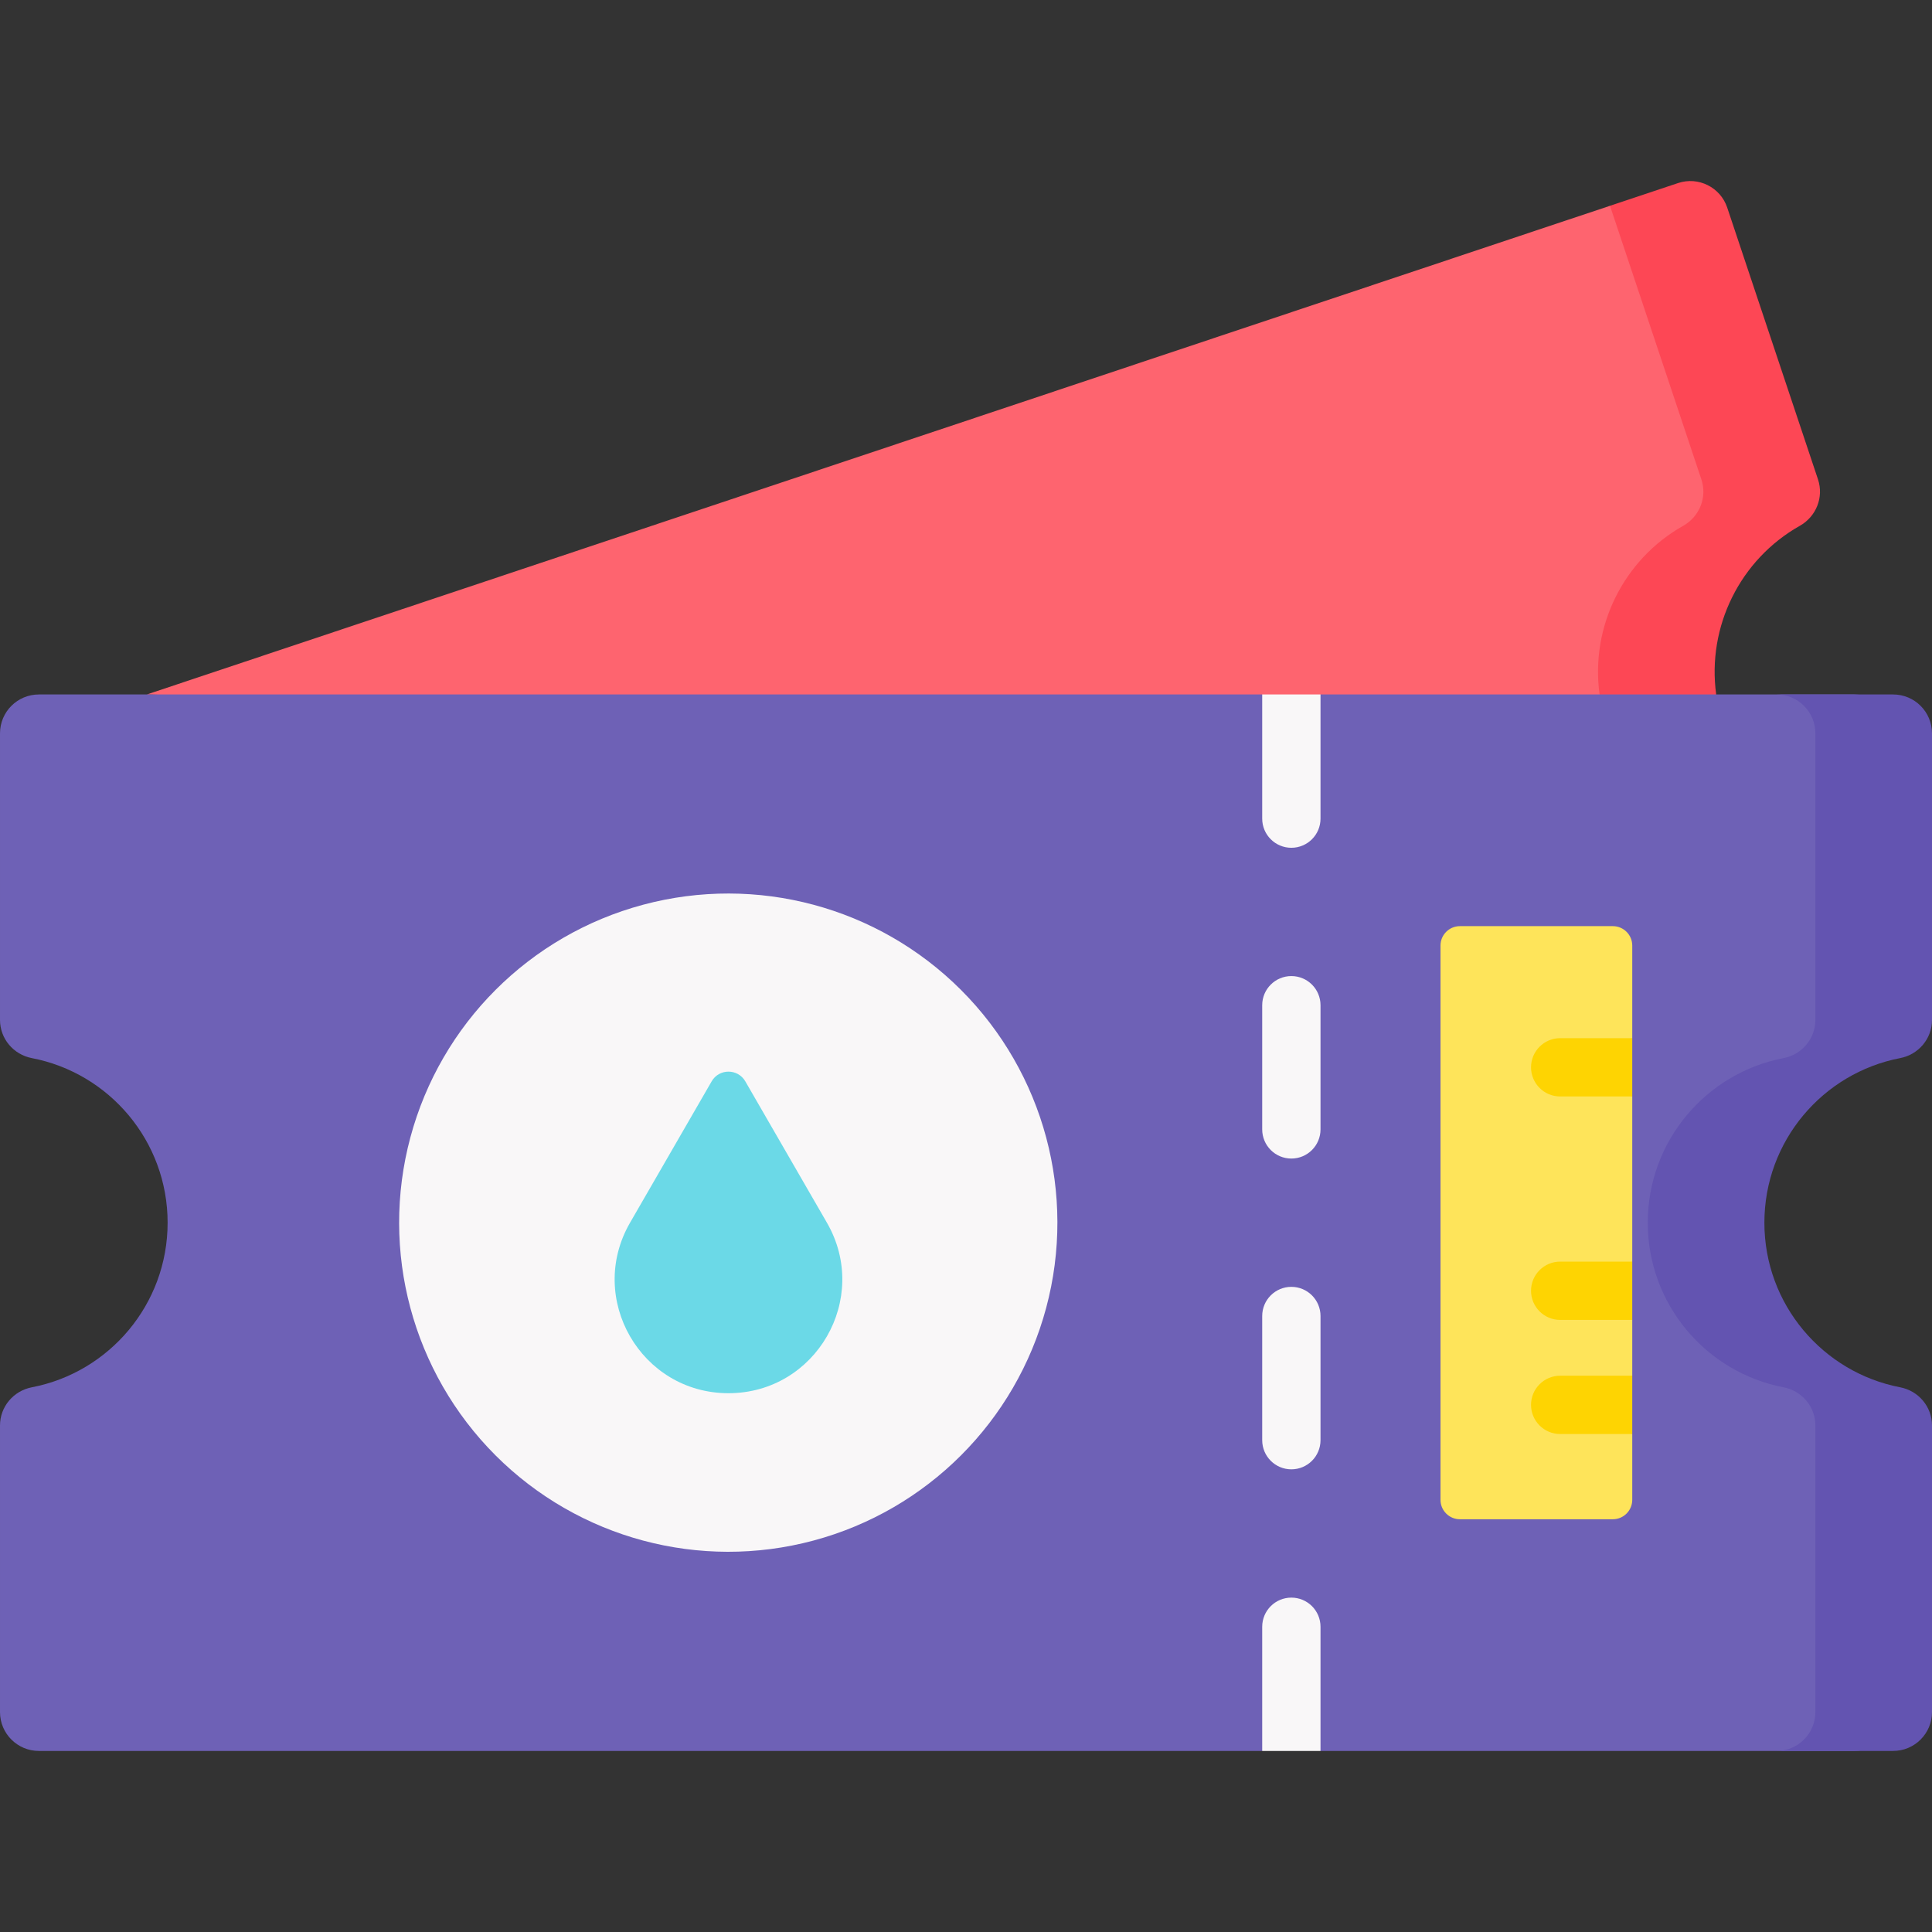 <svg id="Capa_1" enable-background="new 0 0 497 497" height="512" viewBox="0 0 497 497" width="512" xmlns="http://www.w3.org/2000/svg"><rect x="0" y="0" width="497" height="497" fill="#333333" stroke="none"/><g><g><path d="m431.484 188.647c-2.402-17.46 6.168-44.736 21.508-53.38 4.214-2.374 6.216-7.346 4.684-11.934l-13.353-59.923c-1.75-5.238-7.414-8.067-12.653-6.317l-17.505-4.154-376.391 125.708z" fill="#fe646f"/></g><path d="m467.676 123.332-23.353-69.922c-1.75-5.239-7.414-8.067-12.653-6.317l-17.528 5.854c.06.155.128.304.181.463l23.353 69.922c1.532 4.588-.47 9.559-4.684 11.934-15.34 8.645-23.91 25.921-21.508 43.38l16.827 10 13.173-10c-2.402-17.46 6.168-34.736 21.508-43.38 4.213-2.374 6.216-7.346 4.684-11.934z" fill="#fd4755"/><path d="m443.882 314.536c0-21.011 15.029-38.513 34.923-42.34 4.739-.912 8.195-5.003 8.195-9.828v-73.72c0-5.523-4.477-10-10-10h-137.302l-7.5 10-7.5-10h-314.698c-5.523 0-10 4.477-10 10v73.72c0 4.826 3.456 8.917 8.195 9.828 19.895 3.828 34.923 21.329 34.923 42.34s-15.029 38.513-34.923 42.34c-4.739.912-8.195 5.003-8.195 9.829v73.72c0 5.523 4.477 10 10 10h314.698l7.5-10 7.5 10h137.302c5.523 0 10-4.477 10-10v-73.72c0-4.826-3.456-8.917-8.195-9.829-19.894-3.828-34.923-21.329-34.923-42.34z" fill="#6e61b6"/><path d="m488.805 272.195c4.739-.912 8.195-5.003 8.195-9.828v-73.72c0-5.523-4.477-10-10-10h-30c5.523 0 10 4.477 10 10v73.72c0 4.826-3.456 8.917-8.195 9.828-19.895 3.828-34.923 21.329-34.923 42.34s15.029 38.513 34.923 42.34c4.739.912 8.195 5.003 8.195 9.828v73.72c0 5.523-4.477 10-10 10h30c5.523 0 10-4.477 10-10v-73.72c0-4.826-3.456-8.917-8.195-9.828-19.895-3.828-34.923-21.329-34.923-42.34s15.029-38.512 34.923-42.34z" fill="#6354b1"/><g><path d="m332.198 410.982c-4.142 0-7.5 3.358-7.5 7.5v31.943h15v-31.943c0-4.142-3.358-7.5-7.5-7.5z" fill="#f9f7f8"/></g><ellipse cx="187.398" cy="314.536" fill="#f9f7f8" rx="84.68" ry="84.68" transform="matrix(.707 -.707 .707 .707 -167.523 224.636)"/><path d="m212.722 314.536-20.993-36.362c-1.924-3.333-6.736-3.333-8.66 0l-20.993 36.362c-11.255 19.494 2.814 43.862 25.324 43.862 22.508-.001 36.577-24.368 25.322-43.862z" fill="#6bd9e7"/><path d="m324.698 210.589c0 4.142 3.358 7.5 7.5 7.5s7.5-3.358 7.5-7.5v-31.943h-15z" fill="#f9f7f8"/><g><g><path d="m332.198 298.034c-4.142 0-7.5-3.358-7.5-7.5v-31.942c0-4.142 3.358-7.5 7.5-7.5s7.5 3.358 7.5 7.5v31.942c0 4.142-3.358 7.5-7.5 7.5z" fill="#f9f7f8"/></g></g><g><g><path d="m332.198 377.98c-4.142 0-7.5-3.358-7.5-7.5v-31.942c0-4.142 3.358-7.5 7.5-7.5s7.5 3.358 7.5 7.5v31.942c0 4.142-3.358 7.5-7.5 7.5z" fill="#f9f7f8"/></g></g><path d="m414.892 390.823h-39.33c-2.761 0-5-2.239-5-5v-142.575c0-2.762 2.239-5 5-5h39.33c2.762 0 5 2.238 5 5v23.815l-10 7.5 10 7.5v42.48l-10 7.5 10 7.5v14.354l-10 7.5 10 7.5v16.926c0 2.761-2.238 5-5 5z" fill="#fee45a"/><g fill="#fed402"><path d="m419.892 267.063h-18.54c-4.142 0-7.5 3.358-7.5 7.5s3.358 7.5 7.5 7.5h18.54z"/><path d="m419.892 324.543h-18.54c-4.142 0-7.5 3.358-7.5 7.5s3.358 7.5 7.5 7.5h18.54z"/><path d="m419.892 353.897h-18.54c-4.142 0-7.5 3.358-7.5 7.5s3.358 7.5 7.5 7.5h18.54z"/></g></g></svg>